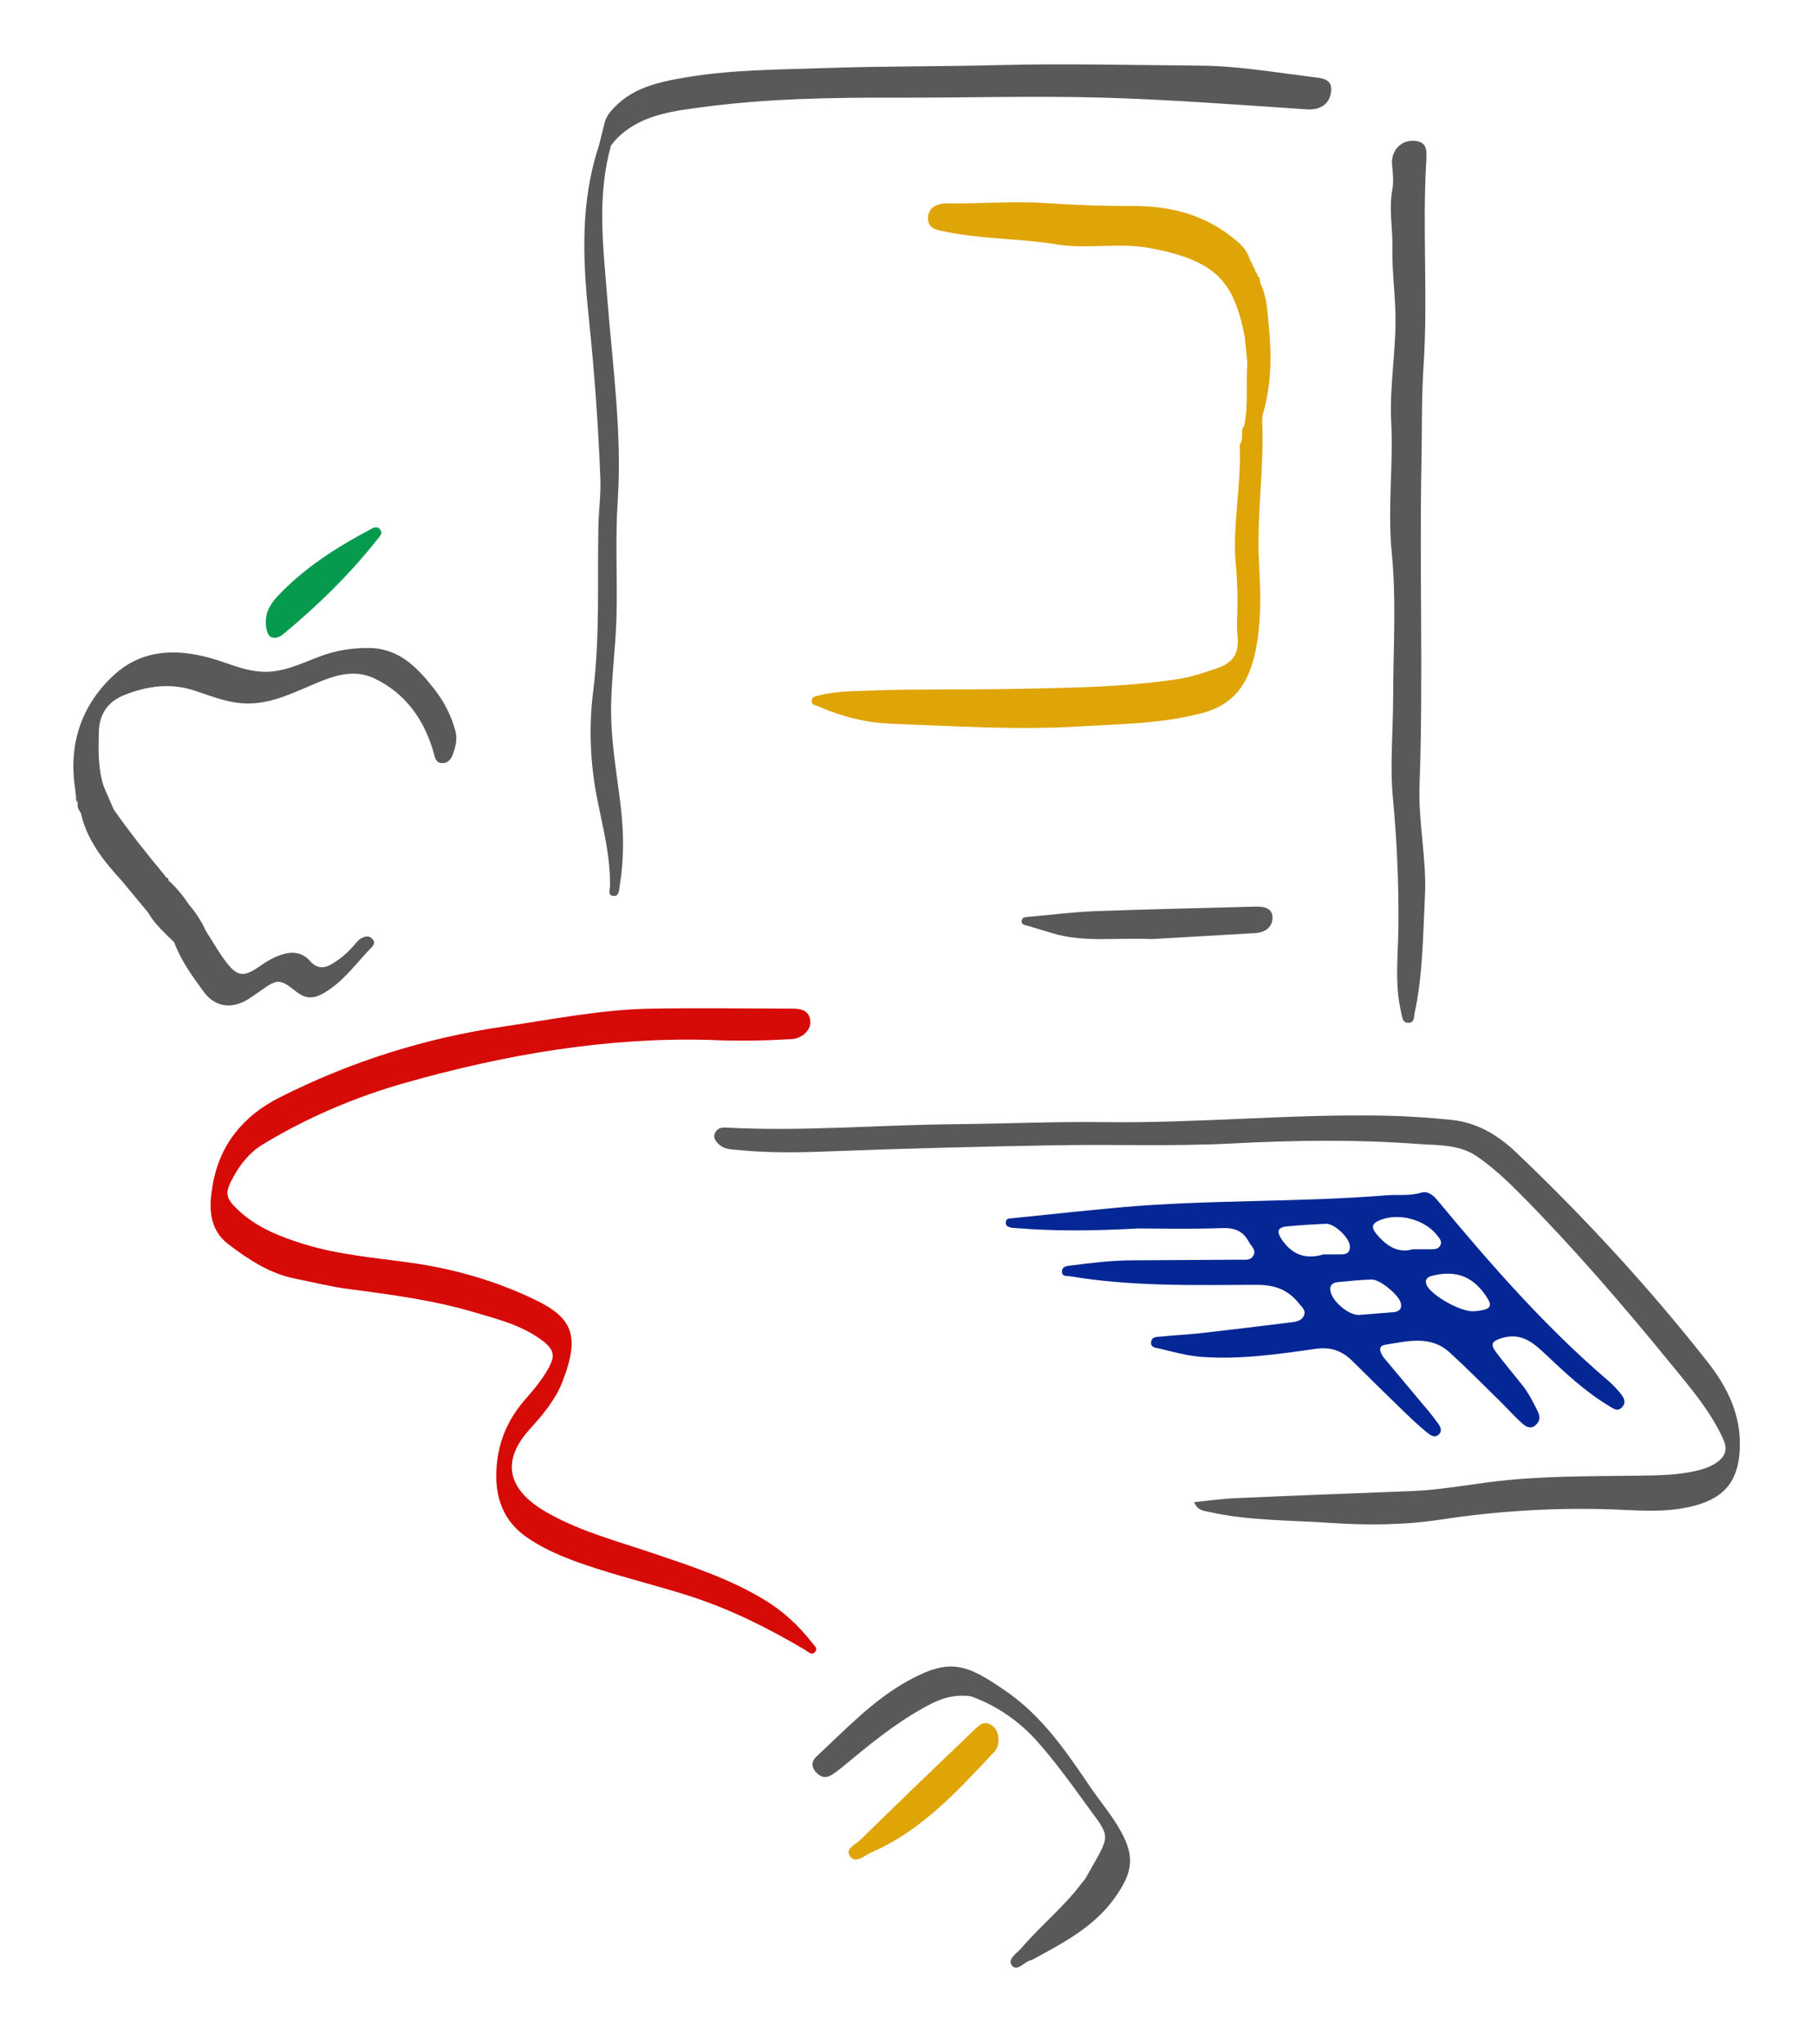 <?xml version="1.0" encoding="utf-8"?>
<!-- Generator: Adobe Illustrator 17.0.0, SVG Export Plug-In . SVG Version: 6.00 Build 0)  -->
<!DOCTYPE svg PUBLIC "-//W3C//DTD SVG 1.1//EN" "http://www.w3.org/Graphics/SVG/1.1/DTD/svg11.dtd">
<svg version="1.1" id="Layer_1" xmlns="http://www.w3.org/2000/svg" xmlns:xlink="http://www.w3.org/1999/xlink" x="0px" y="0px"
	 width="738.53px" height="830.915px" viewBox="0 0 738.53 830.915" enable-background="new 0 0 738.53 830.915"
	 xml:space="preserve">
<g>
	<path fill="#D60A07" d="M288.997,422.79c-42.286-1.201-83.471,5.944-123.92,17.355c-20.384,5.751-39.938,14.065-58.179,25.092
		c-5.293,3.2-9.03,7.867-11.982,13.216c-3.615,6.551-3.409,8.553,2.204,13.745c7.571,7.004,16.908,10.656,26.599,13.636
		c13.959,4.293,28.423,5.482,42.783,7.461c17.757,2.446,34.952,7.338,51.088,15.127c15.136,7.305,18.518,14.52,11.063,33.516
		c-2.854,7.271-7.952,13.308-13.202,19.093c-8.418,9.275-9.603,17.969-3.367,25.617c3.17,3.888,7.319,6.601,11.693,9.004
		c12.94,7.111,27.146,10.883,41.001,15.556c15.721,5.303,31.499,10.416,45.837,19.036c7.679,4.616,14.16,10.556,19.632,17.615
		c0.817,1.054,2.442,2.225,1.313,3.633c-1.439,1.795-2.899,0.017-4.142-0.718c-15.363-9.088-31.213-16.989-48.354-22.355
		c-12.085-3.783-24.371-6.836-36.416-10.7c-9.909-3.179-19.758-6.748-28.375-12.706c-11.006-7.611-13.615-18.849-12.037-31.386
		c1.175-9.338,5.08-17.514,11.313-24.629c3.484-3.977,6.895-8.051,9.493-12.708c2.831-5.075,2.313-7.639-2.481-11.263
		c-8.233-6.224-18.089-8.694-27.713-11.53c-16.646-4.905-33.801-7.186-50.969-9.424c-7.327-0.955-14.542-2.778-21.805-4.223
		c-10.341-2.057-18.866-7.677-27.067-13.894c-8.173-6.195-8.031-15.064-6.607-23.687c2.746-16.629,12.246-28.477,27.302-36.088
		c28.909-14.615,59.302-24.195,91.409-28.89c19.764-2.89,39.388-6.875,59.418-7.214c19.244-0.326,38.498-0.047,57.748-0.01
		c3.581,0.007,6.91,0.75,7.277,5.097c0.306,3.623-3.405,7.059-7.622,7.299C310.959,423.09,299.98,423.313,288.997,422.79z"/>
	<path fill="#595959" d="M485.628,610.698c5.849-0.574,11.384-1.374,16.944-1.62c23.835-1.051,47.676-1.958,71.516-2.877
		c10.642-0.41,21.107-2.261,31.638-3.63c19.872-2.584,39.887-2.367,59.872-2.625c8.674-0.112,17.341-0.118,25.839-2.388
		c2.269-0.606,4.4-1.46,6.276-2.678c3.595-2.334,5.18-5.194,3.064-9.839c-5.2-11.412-13.252-20.757-21.046-30.295
		c-19.26-23.57-39.075-46.629-60.488-68.329c-5.876-5.955-11.777-11.604-18.631-16.3c-7.305-5.005-15.946-4.432-24.088-5.041
		c-25.085-1.878-50.171-1.519-75.332-0.202c-24.02,1.257-48.148,0.298-72.222,0.739c-30.628,0.561-61.258,1.285-91.866,2.487
		c-12.372,0.486-24.674,0.669-36.98-0.567c-2.585-0.26-5.413-0.221-7.516-2.087c-1.295-1.149-2.685-2.715-1.937-4.58
		c0.661-1.649,2.056-2.572,4.216-2.456c31.189,1.682,62.313-1.075,93.471-1.368c20.311-0.191,40.604-1.102,60.932-0.837
		c38.245,0.498,76.404-3.455,114.676-2.608c8.866,0.196,17.694,0.81,26.483,1.713c10.251,1.054,18.792,6.206,26.109,13.169
		c27.856,26.506,53.846,54.731,77.665,84.939c8.318,10.549,13.969,21.882,13.297,35.893c-0.604,12.594-6.026,19.453-18.068,22.751
		c-12.277,3.363-24.617,1.786-36.933,1.49c-22.363-0.538-44.524,0.852-66.668,4.244c-14.839,2.273-29.881,2.361-44.975,1.329
		c-16.377-1.12-32.85-0.824-49.006-4.417C489.471,614.176,486.978,614.121,485.628,610.698z"/>
	<path fill="#595959" d="M580.057,65.11c-1.687,27.777,0.72,55.621-1.114,83.379c-0.876,13.257-0.593,26.483-0.861,39.719
		c-0.886,43.694,0.799,87.396-0.791,131.073c-0.549,15.089,2.966,29.936,2.202,45.043c-0.803,15.88-0.826,31.809-4.169,47.464
		c-0.367,1.717-0.063,3.954-2.429,4.04c-2.628,0.095-2.638-2.39-3.068-4.201c-2.734-11.514-1.241-23.201-1.124-34.797
		c0.178-17.511-0.582-34.901-2.235-52.363c-1.276-13.491,0.073-27.223,0.094-40.848c0.03-19.619,1.352-39.381-0.56-58.817
		c-1.762-17.913,0.682-35.581-0.229-53.385c-0.747-14.601,2.092-29.26,1.731-43.962c-0.221-9.002-1.461-18.035-1.248-26.95
		c0.184-7.725-1.503-15.421-0.059-23.169c0.603-3.235,0.326-6.721-0.058-10.034c-0.699-6.037,3.79-10.844,9.76-9.975
		C580.689,58.024,580.116,61.751,580.057,65.11z"/>
	<path fill="#595959" d="M391.971,689.395c-6.894-0.143-11.827,2.393-16.605,5.053c-11.957,6.655-22.444,15.366-32.933,24.058
		c-1.358,1.126-2.782,2.198-4.282,3.122c-2.544,1.567-4.711,0.795-6.517-1.371c-1.799-2.158-1.583-4.293,0.395-6.125
		c11.796-10.93,22.885-22.826,37.095-30.715c17.292-9.599,23.984-6.986,40.406,4.436c14.334,9.97,24.083,24.205,33.724,38.454
		c3.662,5.412,7.903,10.41,11.308,16.038c7.11,11.753,6.693,18.332-1.484,29.601c-8.109,11.175-19.756,17.455-31.433,23.798
		c-0.778,0.422-1.544,0.969-2.382,1.157c-2.746,0.617-5.627,4.958-7.803,2.085c-1.923-2.539,2.314-5.072,4.089-7.152
		c7.809-9.154,17.337-16.735,24.548-26.471c0.421-0.569,0.986-1.048,1.327-1.657c10.82-19.295,10.727-15.544-0.68-31.436
		c-5.875-8.185-11.892-16.28-18.496-23.817c-7.255-8.279-16.243-14.656-26.705-18.581
		C394.1,689.334,392.413,689.448,391.971,689.395z"/>
	<path fill="#595959" d="M468.528,381.781c-15.291-0.596-28.105,1.418-40.575-2.402c-3.365-1.031-6.743-2.019-10.116-3.022
		c-0.996-0.296-2.302-0.366-2.358-1.708c-0.074-1.752,1.414-1.777,2.629-1.886c9.147-0.816,18.282-1.981,27.447-2.327
		c21.579-0.814,43.174-1.21,64.761-1.839c3.469-0.101,7.079,0.409,7.182,4.344c0.104,3.944-2.967,6.182-7.064,6.419
		C495.596,380.222,480.758,381.075,468.528,381.781z"/>
	<path fill="#DFA406" d="M406.016,706.172c0.262,3.273-0.583,4.895-1.764,6.155c-14.866,15.854-29.53,31.995-50.076,40.86
		c-2.7,1.165-6.119,4.723-8.455,1.535c-2.276-3.107,2.32-4.907,4.206-6.758c15.401-15.111,30.977-30.046,46.572-44.958
		c1.573-1.505,3.304-3.334,6.029-2.045C405.374,702.307,405.737,704.912,406.016,706.172z"/>
	<path fill="#069A4F" d="M108.113,253.385c-0.155-5.053,2.224-8.301,5.052-11.282c10.691-11.267,23.576-19.495,37.173-26.73
		c1.424-0.758,2.91-1.759,4.256-0.093c1.181,1.462-0.023,2.597-0.893,3.703c-11.283,14.338-24.244,27.014-38.269,38.634
		c-1.541,1.277-3.269,2.212-5.337,1.321C108.922,258.431,108.09,255.589,108.113,253.385z"/>
	<path fill="#595959" d="M248.519,45.127c-1.472,1.579-2.348,3.459-2.81,5.549c-0.71,2.832-1.42,5.663-2.13,8.495
		c-7.579,22.805-6.622,46.127-4.174,69.526c2.295,21.943,3.892,43.939,4.757,65.978c0.248,6.326-0.667,12.689-0.804,19.04
		c-0.484,22.462,0.685,44.953-2.125,67.369c-1.874,14.948-1.202,29.872,1.835,44.738c2.323,11.375,5.208,22.723,5.009,34.495
		c-0.024,1.42-0.977,3.728,1.339,3.928c2.434,0.211,2.311-2.357,2.576-3.936c1.764-10.53,1.745-21.113,0.528-31.698
		c-1.611-14.018-4.281-27.902-3.989-42.141c0.243-11.867,1.851-23.629,2.171-35.459c0.425-15.75-0.531-31.568,0.506-47.265
		c1.832-27.732-2.087-55.056-4.237-82.521c-0.839-10.726-1.962-21.464-2.048-32.204c-0.081-10.036,0.808-20.108,3.566-29.88
		c0,0,0,0,0,0c1.669-2.258,3.568-4.177,5.875-5.91c9.073-6.816,19.96-8.135,30.489-9.566c26.514-3.603,53.307-4.031,79.997-3.962
		c27.783,0.073,55.555-0.784,83.372-0.009c27.787,0.773,55.431,2.933,83.122,4.76c5.457,0.36,9.229-1.968,9.957-6.941
		c0.829-5.664-3.994-5.752-7.302-6.164c-15.416-1.918-30.819-4.572-46.361-4.679c-27.231-0.187-54.446-0.911-81.713-0.201
		c-23.338,0.608-46.726,0.399-70.086,1.199c-19.09,0.654-38.234,0.614-57.138,3.827C267.504,33.398,256.405,35.775,248.519,45.127"
		/>
	<path fill="#DFA406" d="M513.463,168.741c3.558-11.76,3.754-23.806,2.558-35.863c-0.595-5.997-0.677-12.197-3.499-17.799
		c0,0,0,0,0,0c0.135-0.25,0.081-0.446-0.164-0.59c-0.801-0.455-0.988-1.166-0.985-1.956c-0.003,0.789,0.185,1.499,0.985,1.954
		c0.082-0.948-0.124-1.775-0.972-2.335c0.085-0.333,0.009-0.624-0.227-0.873c-0.267-0.463-0.535-0.926-0.802-1.389
		c0.092-0.295,0.019-0.539-0.221-0.733c-0.278-0.476-0.556-0.952-0.834-1.428c0.096-0.285,0.025-0.518-0.214-0.699
		c-0.277-0.506-0.555-1.011-0.833-1.517c-1.207-4.366-4.47-6.99-7.869-9.609c-11.899-9.167-25.709-12.268-40.273-12.175
		c-11.687,0.075-23.322-0.395-34.964-1.172c-13.248-0.884-26.494,0.313-39.745,0.125c-3.9-0.055-7.878,1.32-8.009,5.914
		c-0.132,4.623,4.066,4.988,7.587,5.697c14.748,2.97,29.867,2.642,44.664,5.054c12.493,2.036,25.162-0.806,37.582,1.454
		c27.417,4.988,34.585,13.673,38.971,36.057c0.001,0.003,0.002,0.006,0.003,0.009c-0.001-0.003-0.003-0.006-0.004-0.009
		c0.358,3.517,0.716,7.035,1.073,10.552c0.005-0.005,0.009-0.009,0.013-0.013c-0.005,0.005-0.008,0.009-0.012,0.013
		c-0.65,8.537,0.491,17.163-1.257,25.647c-0.756,0.891-1.038,1.914-0.86,3.066c-0.064,1.085-0.127,2.169-0.191,3.254
		c-0.001,0-0.001,0-0.002,0c-0.286,0.643-0.849,1.3-0.819,1.928c0.778,16.125-3.053,32.143-1.569,48.197
		c0.706,7.633,0.855,15.139,0.518,22.73c-0.086,1.942-0.035,3.907,0.158,5.841c0.743,7.452-1.388,11.236-8.514,13.682
		c-5.164,1.773-10.436,3.548-15.805,4.355c-22.451,3.373-45.128,3.538-67.762,3.985c-18.937,0.374-37.896-0.032-56.818,0.649
		c-7.165,0.258-14.503,0.211-21.581,2.055c-1.203,0.313-2.564,0.464-2.674,2.08c-0.118,1.733,1.396,1.73,2.489,2.21
		c9.49,4.163,19.401,6.745,29.745,7.135c25.617,0.966,51.228,2.65,76.884,1.1c16.744-1.011,33.489-1.069,49.978-5.498
		c12.624-3.39,18.261-11.878,20.962-23.275c2.918-12.308,2.552-24.925,1.865-37.439c-1.068-19.469,2.183-38.815,1.264-58.262
		c0.06-0.703,0.12-1.405,0.181-2.106L513.463,168.741z"/>
	<g>
		<path fill="#595959" d="M70.814,383.036c2.781,7.504,7.454,13.95,12.109,20.274c4.659,6.329,11.757,7.021,18.279,2.751
			c1.62-1.061,3.214-2.162,4.795-3.28c6.843-4.838,7.774-4.967,14.335,0.264c3.645,2.907,6.773,3.243,10.999,0.89
			c8.311-4.627,13.458-12.377,19.875-18.87c0.738-0.747,1.491-1.942,0.299-3.249c-1.154-1.265-2.272-1.325-3.77-0.74
			c-1.583,0.619-2.571,1.807-3.589,3.03c-2.385,2.864-5.152,5.254-8.305,7.284c-3.534,2.274-6.594,2.882-9.768-0.699
			c-3.145-3.547-7.114-4.015-11.617-2.557c-3.263,1.056-6.071,2.751-8.809,4.679c-6.532,4.599-9.216,4.31-13.996-2.108
			c-2.729-3.665-5.003-7.669-7.482-11.52c-0.151-0.245-0.301-0.49-0.453-0.735c-0.001-0.004-0.004-0.008-0.005-0.012
			c-1.863-4.079-4.306-7.779-7.278-11.134c0,0-0.001-0.002-0.001-0.002l0.177-0.119l-0.247-0.084l0-0.001
			c-2.224-3.37-4.807-6.433-7.823-9.124c-0.001-0.001-0.002-0.002-0.003-0.004c-0.133-0.498-0.03-1.182-0.877-1.118l0,0
			c-0.272-0.391-0.543-0.782-0.815-1.174c0,0,0.034,0.064,0.033,0.066c-0.001-0.002-0.003-0.003-0.004-0.005
			c-0.002-0.008-0.031-0.062-0.031-0.062s0.026,0.056,0.031,0.062c-7.122-8.583-14.083-17.293-20.475-26.443
			c-0.004,0.016-0.006,0.031-0.01,0.047c0.004-0.016,0.004-0.031,0.008-0.047l-0.058,0.009c0,0-0.001,0-0.001,0
			c0,0,0.001,0,0.001-0.001c-1.38-3.182-2.76-6.364-4.139-9.547c0,0,0,0,0,0c-2.367-7.192-2.176-14.627-2.018-22.043
			c0.155-7.259,3.536-12.416,10.371-15.136c9.272-3.69,18.601-5.045,28.436-1.858c6.339,2.054,12.538,4.667,19.368,5.191
			c9.987,0.766,18.617-3.189,27.394-6.961c8.503-3.654,17.38-7.497,26.493-3.149c12.599,6.012,20.193,16.638,24.033,29.917
			c0.567,1.962,0.808,4.096,2.975,4.482c2.355,0.42,4.079-1.169,4.85-3.325c1.116-3.12,2.042-6.173,1.095-9.728
			c-1.676-6.294-4.658-11.998-8.53-16.937c-6.702-8.549-14.142-16.577-26.34-16.765c-6.942-0.107-13.652,0.953-20.204,3.406
			c-7.873,2.948-15.438,6.907-24.376,6.195c-5.974-0.476-11.317-2.698-16.839-4.5c-15.138-4.94-30.32-5.334-42.486,5.818
			c-13.268,12.162-18.697,28.192-15.847,46.453c0,0,0.001,0,0.001,0c0.12,1.087,0.239,2.173,0.359,3.26
			c0.219,0.721,0.439,1.443,0.659,2.164c-0.236,1.577,0.25,2.936,1.241,4.145c0,0,0,0,0.001,0c0,0,0,0-0.001,0.001
			c2.461,11.177,9.35,19.681,16.808,27.841c0.003-0.007,0.005-0.013,0.007-0.02c-0.002,0.007-0.003,0.013-0.005,0.02
			c3.502,4.221,7.002,8.442,10.504,12.663c0,0-0.001,0-0.001,0c2.736,4.767,6.803,8.366,10.665,12.144"/>
		<path fill="#5C5E61" d="M30.933,324.077c-0.213,0.854-0.062,1.596,0.659,2.164C31.373,325.52,31.153,324.798,30.933,324.077z"/>
	</g>
	<path fill="#052795" d="M659.008,566.495c-1.463-1.77-3.034-3.495-4.777-4.984c-25.77-22.021-47.968-47.419-69.548-73.405
		c-1.771-2.133-3.961-4.075-6.812-3.21c-4.709,1.427-9.478,0.691-14.204,1.073c-36,2.908-72.19,1.681-108.174,4.906
		c-14.608,1.309-29.189,2.919-43.781,4.399c-1.192,0.121-2.619-0.054-2.687,1.774c-0.052,1.397,1.023,1.758,2.044,2.012
		c0.848,0.211,1.753,0.2,2.634,0.27c15.018,1.192,30.047,1.152,49.23,0.107c8.612,0,21.382,0.317,34.122-0.155
		c5.142-0.191,8.556,1.267,10.847,5.631c0.929,1.77,3.195,3.307,1.738,5.684c-1.214,1.981-3.439,1.517-5.338,1.531
		c-14.707,0.112-29.414,0.175-44.122,0.266c-8.34,0.052-16.608,1.041-24.857,2.128c-1.377,0.181-3.53,0.315-3.443,2.544
		c0.081,2.062,2.005,1.589,3.278,1.803c25.097,4.215,50.462,3.58,75.736,3.484c7.625-0.029,12.951,1.993,17.417,7.63
		c1.078,1.36,2.74,2.599,2.105,4.543c-0.675,2.067-2.67,2.745-4.639,2.988c-12.445,1.535-24.891,3.068-37.351,4.475
		c-5.274,0.596-10.593,0.786-15.869,1.37c-1.597,0.177-3.975-0.164-4.4,2.04c-0.501,2.592,2.286,2.617,3.612,2.933
		c5.657,1.347,11.263,2.925,17.146,3.339c15.506,1.091,30.789-1.104,46.012-3.283c6.413-0.918,10.946,0.83,15.214,5.077
		c7.158,7.124,14.381,14.183,21.638,21.207c2.796,2.706,5.675,5.344,8.686,7.804c1.294,1.057,3.039,2.33,4.74,0.648
		c1.415-1.399,0.664-2.968-0.306-4.316c-1.234-1.714-2.502-3.409-3.854-5.03c-6.005-7.199-12.065-14.352-18.06-21.559
		c-1.566-1.883-2.96-4.974,0.233-5.478c8.934-1.41,18.425-4.094,26.306,3.08c7.066,6.432,13.778,13.254,20.607,19.945
		c3.035,2.974,5.838,6.201,9.021,9c1.32,1.161,3.247,2.429,5.254,0.707c1.885-1.617,2.083-3.357,0.979-5.646
		c-1.852-3.839-3.808-7.586-6.467-10.929c-3.522-4.427-7.19-8.744-10.573-13.274c-2.452-3.284-1.441-4.461,2.472-5.637
		c7.497-2.253,12.354,1.521,17.281,6.181c8.22,7.774,16.472,15.555,26.255,21.421c1.593,0.956,3.378,2.522,5.244,0.592
		C661.534,570.176,660.404,568.184,659.008,566.495z M538.278,509.972c-7.279,2.177-12.726,0.128-16.864-5.837
		c-2.368-3.413-1.934-5.177,2.02-5.552c5.266-0.499,10.553-0.823,15.838-1.043c3.393-0.141,9.423,5.563,9.704,9.007
		c0.175,2.145-0.918,3.354-3.069,3.409C543.263,510.023,540.616,509.972,538.278,509.972z M566.452,533.498
		c-4.4,0.333-8.798,0.701-13.826,1.105c-4.157,0.081-10.956-5.454-11.592-9.988c-0.325-2.317,1.1-3.192,3.059-3.373
		c4.57-0.423,9.144-0.93,13.725-1.051c3.449-0.091,11.204,6.416,11.873,9.63C570.226,532.398,568.757,533.323,566.452,533.498z
		 M574.501,507.887c-5.949,1.74-10.69-1.31-14.793-6.282c-2.262-2.741-1.629-4.264,1.406-5.522c7.722-3.2,18.517-0.288,23.533,6.394
		c0.855,1.139,1.876,2.227,1.118,3.783c-0.729,1.496-2.144,1.638-3.603,1.63C579.872,507.878,577.582,507.887,574.501,507.887z
		 M603.52,532.499c-1.867,0.457-3.821,0.564-4.156,0.61c-6.035,0.217-18.029-7.136-19.279-10.908
		c-0.742-2.239,0.613-3.112,2.624-3.605c9.906-2.426,17.097,0.697,22.486,9.676C606.625,530.656,605.867,531.924,603.52,532.499z"/>
</g>
</svg>
